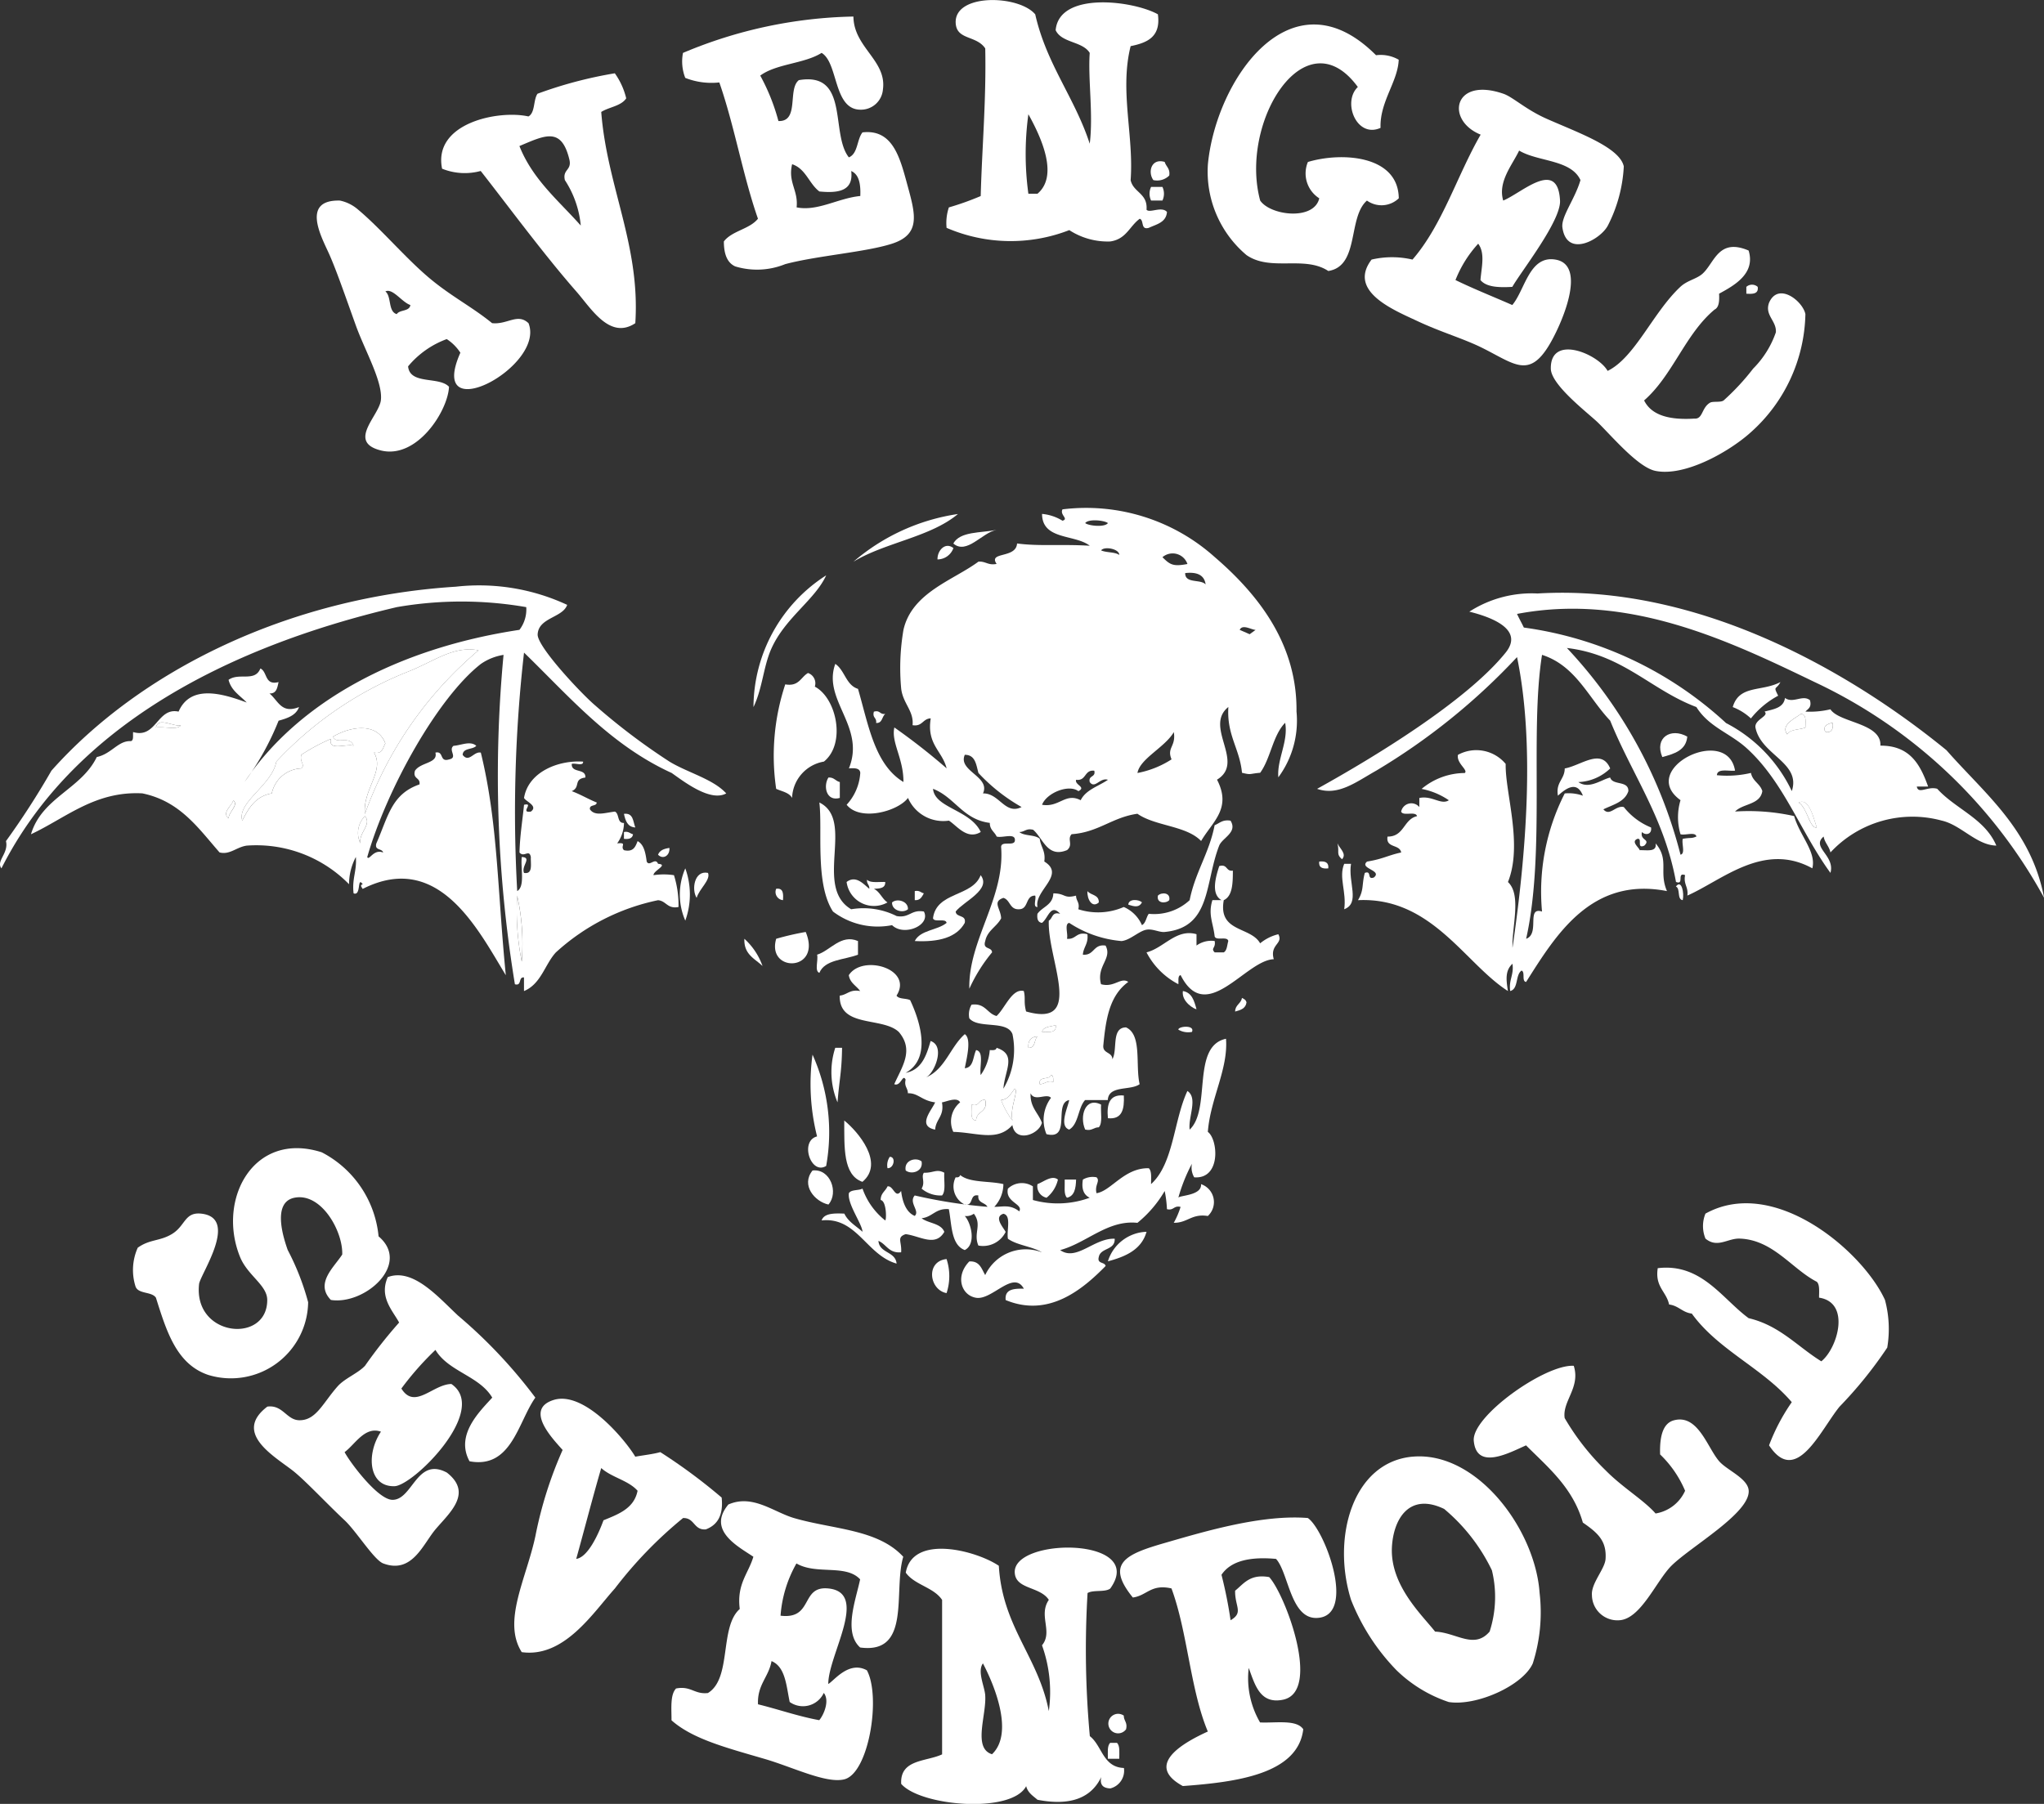 <?xml version="1.0" encoding="utf-8"?>
<svg xmlns="http://www.w3.org/2000/svg" height="85" viewBox="0 0 96.289 85" width="96.289">
  <rect x="0" y="0" width="96.289" height="85" fill="#333333" stroke="none"/>
  <defs>
    <style>.a{fill:#fff;fill-rule:evenodd;}</style>
  </defs>
  <g transform="translate(-123.807 -34.121)">
    <path class="a" d="M330.548,38.943c.015,1.457,1.572,2.067,1.391,3.425a1.037,1.037,0,0,1-1.07.963c-1.271-.015-1.028-2.206-1.82-2.676-.808.512-2.133.507-2.89,1.07a9.57,9.57,0,0,1,.856,2.141c1,.039.42-1.506.963-1.927,2.4-.407,1.471,2.525,2.355,3.639.432-.175.373-.84.642-1.177,1.46-.168,1.779,1.248,2.14,2.569s.594,2.242-.749,2.676c-1.238.4-3.523.562-5.031.963a3.532,3.532,0,0,1-2.355.107c-.393-.178-.535-.607-.535-1.177.386-.506,1.211-.573,1.606-1.07-.712-2.035-1.109-4.385-1.82-6.422a3.368,3.368,0,0,1-1.605-.214,2.123,2.123,0,0,1-.107-1.177,21.6,21.6,0,0,1,8.027-1.713Zm-2.676,8.991c.989.2,1.962-.437,3-.535.023-.558-.055-1.015-.428-1.177.114.934-.589,1.053-1.5.963-.489-.367-.638-1.074-1.284-1.284C327.455,46.765,327.959,47.127,327.872,47.933Z" transform="translate(-166.538 -4.042)"/>
    <path class="a" d="M484.476,42.906c-.038,1.035-.9,1.982-.856,3.211-1.123.509-1.817-1.214-1.07-1.926-2.47-3.378-5.6,1.661-4.6,5.352.491.714,2.541.951,2.783-.107a1.39,1.39,0,0,1-.535-1.712c1.6-.479,4.258-.316,4.281,1.712a1.175,1.175,0,0,1-1.5.107c-.915.8-.34,3.085-1.82,3.318-1.131-.745-2.709.04-3.853-.749a5.14,5.14,0,0,1-1.819-4.281c.378-3.975,3.926-9.146,7.92-5.137A1.715,1.715,0,0,1,484.476,42.906Z" transform="translate(-294.778 -5.971)"/>
    <path class="a" d="M260.506,55.488a3.412,3.412,0,0,1,.535,1.177c-.24.367-.806.407-1.177.642.272,3.513,1.846,6.284,1.605,9.954-1.2.794-2.071-.687-2.783-1.5-1.549-1.766-3.252-4.086-4.5-5.673a2.855,2.855,0,0,1-1.819-.107c-.44-2.16,2.673-2.778,4.067-2.462.325-.175.224-.775.428-1.07a20.042,20.042,0,0,1,3.639-.963Zm-2.355,5.031c-.119-.512.333-.452.214-.963-.373-1.553-1.136-1.158-2.355-.642.629,1.583,1.85,2.574,2.89,3.746A4.7,4.7,0,0,0,258.151,60.519Z" transform="translate(-107.734 -17.911)"/>
    <path class="a" d="M531.408,64.541c-.451-.976-2-.857-2.89-1.391-.311.665-1.015,1.465-.749,2.355.881-.36,2.57-2,2.676,0,.051.958-1.834,3.34-2.248,4.067-.644.038-1.226.013-1.5-.321.051-.619.227-1.266-.107-1.713a5.539,5.539,0,0,0-1.07,1.713c.864.421,1.784.785,2.676,1.177.6-.708.8-2.348,2.034-2.141,1.538.257.252,3.135-.321,4.067-.939,1.528-1.633.842-3.1.107-.918-.459-1.934-.737-3.1-1.285-1.118-.523-3.275-1.4-2.141-2.89a4.242,4.242,0,0,1,1.927,0c1.41-1.623,2.1-3.963,3.211-5.887-1.668-.673-1.29-2.741,1.07-1.927.453.156,1.044.737,2.034,1.177,1.452.646,3.446,1.34,3.639,2.248a6.865,6.865,0,0,1-.749,2.783c-.34.658-1.929,1.551-2.141.107C530.477,66.274,531.144,65.45,531.408,64.541Z" transform="translate(-333.148 -21.934)"/>
    <path class="a" d="M459.595,81.125c.062.224.265.305.214.642a.811.811,0,0,1-.749.214C458.787,81.6,458.964,80.937,459.595,81.125Z" transform="translate(-280.921 -39.374)"/>
    <path class="a" d="M458.664,88.572h.535a.751.751,0,0,1,0,.642h-.535A.752.752,0,0,1,458.664,88.572Z" transform="translate(-280.632 -45.644)"/>
    <path class="a" d="M226.035,98.317c.812,2.048-4.827,5.035-3.211,1.391a2.177,2.177,0,0,0-.642-.642,4.285,4.285,0,0,0-1.82,1.284c.081.883,1.466.46,1.927.963-.052,1.144-1.512,3.424-3.211,3-1.592-.4-.1-1.615,0-2.355.111-.862-.759-2.365-1.177-3.532-.5-1.39-.939-2.669-1.284-3.425-.361-.791-1.288-2.512.535-2.462a1.887,1.887,0,0,1,.856.428c1.029.861,2.119,2.15,3.211,3.1s2.107,1.438,3.1,2.248c.718.078,1.2-.487,1.713,0Zm-6.208-.428c.138-.219.6-.113.642-.428-.4-.133-.83-.807-1.177-.642C219.589,97.057,219.409,97.771,219.827,97.889Z" transform="translate(-77.33 -48.967)"/>
    <path class="a" d="M584.806,106.224c.335,1.089-.679,1.646-1.391,2.034.017.338,0,.646-.214.749-1.381,1.152-1.967,3.1-3.318,4.281.355.715,1.215.926,2.355.856.425.036.336-.5.749-.749.137-.082.494,0,.642-.107a11.124,11.124,0,0,0,1.391-1.5,4.5,4.5,0,0,0,1.07-1.712c.038-.543-.538-.8-.321-1.391.433-1,1.592-.076,1.712.535a7.663,7.663,0,0,1-2.569,5.566c-.994.9-3.1,2.109-4.5,1.82-.8-.167-1.982-1.559-2.676-2.248-.455-.451-2.236-1.781-2.248-2.569-.024-1.638,2.223-.7,2.676.107,1.285-.625,2.131-2.748,3.425-3.96.341-.319.788-.37,1.07-.642C583.207,106.772,583.4,105.624,584.806,106.224Z" transform="translate(-378.625 -60.298)"/>
    <path class="a" d="M632.936,117.153c.049.335-.229.342-.535.321v-.321A.4.4,0,0,1,632.936,117.153Z" transform="translate(-426.327 -69.515)"/>
    <path class="a" d="M377.279,183.856c-1.3,1.091-3.439,1.342-4.923,2.248A9.717,9.717,0,0,1,377.279,183.856Z" transform="translate(-208.345 -125.515)"/>
    <path class="a" d="M403.5,188.488c-.67.119-1.4,1.184-2.034.642C401.78,188.548,402.762,188.638,403.5,188.488Z" transform="translate(-232.75 -129.398)"/>
    <path class="a" d="M397.586,193.244a.8.8,0,0,1-.749.535C396.825,193.355,397.206,192.942,397.586,193.244Z" transform="translate(-228.866 -133.298)"/>
    <path class="a" d="M346.661,201.722c-.522,1.146-1.911,1.984-2.569,3.425-.393.861-.419,1.864-.856,2.783A7.4,7.4,0,0,1,346.661,201.722Z" transform="translate(-183.934 -140.491)"/>
    <path class="a" d="M205.353,223.344A18.047,18.047,0,0,0,200,231.05c-.108-1.149.944-2.016.428-2.89.408.087.414-.228.535-.428-.375-1-1.642-.809-2.462-.321.149.4.784-.081.963.428-.358-.106-1.2.272-1.07-.321a9.139,9.139,0,0,0-1.391.749c-.087.37.2.452,0,.642a1.478,1.478,0,0,0-1.391,1.177c-.762.13-1.092.692-1.391,1.284-.256-.872,1.4-1.661,1.606-2.783a17.1,17.1,0,0,1,6.315-4.281C203.339,223.807,204.211,223.127,205.353,223.344Z" transform="translate(-59.002 -158.581)"/>
    <path class="a" d="M350.7,230.174a.512.512,0,0,1,.321.642c1.031.544,1.476,2.689.428,3.532a1.8,1.8,0,0,0-1.5,1.712c-.138-.255-.48-.305-.749-.428a10.7,10.7,0,0,1,.428-4.923C350.277,230.823,350.357,230.368,350.7,230.174Z" transform="translate(-188.829 -164.341)"/>
    <path class="a" d="M630.678,232.821c-.21.392-.35.157-.107.642a4.142,4.142,0,0,0-1.284,1.07,2.656,2.656,0,0,0-.856-.535C628.74,232.941,629.79,233.285,630.678,232.821Z" transform="translate(-422.998 -166.56)"/>
    <path class="a" d="M378.208,241.321c.3-.088.277.151.535.107-.16.126-.126.445-.428.428C378.359,241.6,378.12,241.623,378.208,241.321Z" transform="translate(-213.235 -173.668)"/>
    <path class="a" d="M170.393,244.7c-.183.245-.817.039-1.177.107C169.323,244.285,170.034,244.783,170.393,244.7Z" transform="translate(-38.064 -176.404)"/>
    <path class="a" d="M655.508,244.732c.03.28-.039.46-.321.428C654.993,244.977,655.219,244.739,655.508,244.732Z" transform="translate(-445.366 -176.544)"/>
    <path class="a" d="M364.462,260.608c.266-.017.331.168.535.214v.749C364.342,261.753,364.211,260.991,364.462,260.608Z" transform="translate(-201.628 -189.851)"/>
    <path class="a" d="M189.988,267.229c.282.22-.22.558-.214.856C189.425,267.8,189.954,267.487,189.988,267.229Z" transform="translate(-55.198 -195.402)"/>
    <path class="a" d="M362.43,267.891c1.7.834-.287,3.974,1.5,5.031a3.482,3.482,0,0,1,2.141.321c.606.107.678-.321,1.284-.214.338.648-.94,1.19-1.5.642a3.483,3.483,0,0,1-2.783-.642C362.218,271.712,362.587,269.2,362.43,267.891Z" transform="translate(-200.025 -195.957)"/>
    <path class="a" d="M305.525,271.172c.449-.056.424.361.535.642C305.692,271.79,305.594,271.5,305.525,271.172Z" transform="translate(-152.325 -198.703)"/>
    <path class="a" d="M228.313,271.861c.334.411-.3.766-.214,1.284A1.122,1.122,0,0,1,228.313,271.861Z" transform="translate(-87.314 -199.285)"/>
    <path class="a" d="M305.525,276.44c.224-.045.283.073.428.107-.026.188-.184.244-.428.214Z" transform="translate(-152.325 -203.115)"/>
    <path class="a" d="M315.985,281.125c.034.348-.288.57-.535.321C315.524,281.235,315.736,281.161,315.985,281.125Z" transform="translate(-160.644 -207.05)"/>
    <path class="a" d="M507.984,285.061c.28-.03.46.039.428.321C508.132,285.412,507.951,285.343,507.984,285.061Z" transform="translate(-322.032 -210.344)"/>
    <path class="a" d="M514.77,285.757h.321c-.149.863.445,1.851-.321,2.141C514.889,287.074,514.5,286.4,514.77,285.757Z" transform="translate(-327.64 -210.933)"/>
    <path class="a" d="M461.139,286.306c.4-.114.305.266.642.214,0,.6-.016,1.2-.428,1.391-.277,1.526,1.265,1.232,1.713,2.034a2.135,2.135,0,0,1,.856-.428c.251.457-.414.467-.214,1.177-1.33.043-3.182,3.15-4.388.749-.145.033-.089.268-.107.428a3.505,3.505,0,0,1-1.5-1.5c.824-.208,1.4-1.129,2.355-.856v.535a1.19,1.19,0,0,1,.856-.214c.064.341-.2.331,0,.535h.428c.159-.091.155-.345.214-.535-.045-.24-.568,0-.642-.214-.073-.657-.318-1.028-.107-1.712h.428C460.734,287.622,460.977,286.812,461.139,286.306Z" transform="translate(-279.896 -211.375)"/>
    <path class="a" d="M322.056,287.08a3.622,3.622,0,0,1,0,2.462A3.076,3.076,0,0,1,322.056,287.08Z" transform="translate(-165.966 -212.042)"/>
    <path class="a" d="M326.627,288.33c.137.33-.42.757-.535,1.177C325.839,289.108,325.986,288.192,326.627,288.33Z" transform="translate(-169.467 -213.078)"/>
    <path class="a" d="M393.325,289.065c.522.678-.8,1.232-1.177,1.712.019.3.509.133.428.535-.381.69-1.225.916-2.355.856.259-.526,1.074-.5,1.5-.856-.045-.24-.568,0-.642-.214C391.238,289.832,392.934,290.1,393.325,289.065Z" transform="translate(-223.321 -213.706)"/>
    <path class="a" d="M371.441,290.738c.014-.192-.131-.226-.107-.428.156.165.548.094.856.107.016.3-.262.309-.535.321.288.141.384.472.642.642a1.3,1.3,0,0,1-1.926-.963C370.82,290.073,371.192,290.546,371.441,290.738Z" transform="translate(-206.682 -214.737)"/>
    <path class="a" d="M611.888,291.835c.265-.361.4.308.321.642C611.926,292.44,612.112,291.932,611.888,291.835Z" transform="translate(-409.132 -215.941)"/>
    <path class="a" d="M349.75,293.006c.335-.049.342.229.321.535A.386.386,0,0,1,349.75,293.006Z" transform="translate(-189.379 -217.005)"/>
    <path class="a" d="M390.221,293.644c.224-.045.283.073.428.107-.093.157-.16.339-.428.321Z" transform="translate(-223.321 -217.536)"/>
    <path class="a" d="M440.5,293.7c.159.2.553.16.535.535C440.723,294.514,440.476,294.081,440.5,293.7Z" transform="translate(-265.466 -217.589)"/>
    <path class="a" d="M461.514,294.692c-.16.17-.61.156-.535-.214C461.139,294.308,461.589,294.321,461.514,294.692Z" transform="translate(-282.626 -218.155)"/>
    <path class="a" d="M274.425,295.02a10.408,10.408,0,0,1,.214,3.1A12.159,12.159,0,0,1,274.425,295.02Z" transform="translate(-126.255 -218.698)"/>
    <path class="a" d="M384.351,296.838c-.24.208-.769.057-.749-.321C383.842,296.308,384.371,296.46,384.351,296.838Z" transform="translate(-217.772 -219.874)"/>
    <path class="a" d="M453.062,296.421c-.15.265-.369.189-.642.107C452.422,296.235,452.925,296.274,453.062,296.421Z" transform="translate(-275.459 -219.778)"/>
    <path class="a" d="M350.962,305.607c.783,1.887-1.857,1.933-1.391.321A13.04,13.04,0,0,1,350.962,305.607Z" transform="translate(-189.199 -227.572)"/>
    <path class="a" d="M340.589,307.593a3.148,3.148,0,0,1,.856,1.284C341.083,308.526,340.559,308.336,340.589,307.593Z" transform="translate(-181.716 -229.237)"/>
    <path class="a" d="M363.612,307.81v.642c-.643.249-1.559.225-1.819.856-.242-.08-.042-.6-.107-.856C362.3,308.269,362.812,307.463,363.612,307.81Z" transform="translate(-199.387 -229.347)"/>
    <path class="a" d="M483.841,324.8c.1.047.191.094.214.214-.037.284-.281.361-.535.428C483.522,325.119,483.8,325.074,483.841,324.8Z" transform="translate(-301.528 -243.657)"/>
    <path class="a" d="M427.918,332.737c.062.383-.317.325-.642.321C427.338,332.8,427.68,332.82,427.918,332.737Z" transform="translate(-254.382 -250.314)"/>
    <path class="a" d="M466.978,333.355c0-.163.793-.234.642.107A.909.909,0,0,1,466.978,333.355Z" transform="translate(-287.662 -250.718)"/>
    <path class="a" d="M423.718,336.045c-.168.154-.084.558-.428.535C423.262,336.231,423.417,336.065,423.718,336.045Z" transform="translate(-251.038 -253.087)"/>
    <path class="a" d="M366.134,339.354h.321c-.015,1.14-.132,1.515-.214,2.569A3.687,3.687,0,0,1,366.134,339.354Z" transform="translate(-202.98 -255.86)"/>
    <path class="a" d="M359.371,341.339a8.913,8.913,0,0,1,.642,5.245c-.726.448-1.258-1.185-.428-1.391A10.124,10.124,0,0,1,359.371,341.339Z" transform="translate(-197.287 -257.524)"/>
    <path class="a" d="M427.112,347.294c.125.017.09.2.107.321-.327-.077-.39.109-.642.107C426.5,347.326,427.034,347.537,427.112,347.294Z" transform="translate(-253.79 -262.516)"/>
    <path class="a" d="M416.008,351.264c.19.1-.251.937-.107,1.5a3.778,3.778,0,0,1-.535-.963C415.721,351.762,415.83,351.479,416.008,351.264Z" transform="translate(-244.398 -265.844)"/>
    <path class="a" d="M447.141,353.218c.031.638-.074,1.139-.749,1.07C446.326,353.617,446.47,353.153,447.141,353.218Z" transform="translate(-270.393 -267.477)"/>
    <path class="a" d="M407.38,354.548c.141.6-.424.5-.428.963-.306-.015-.2-.446-.214-.749C407.138,354.876,407.043,354.5,407.38,354.548Z" transform="translate(-237.162 -268.592)"/>
    <path class="a" d="M440.049,355.429c-.029.363.083.868-.107,1.07-.252,0-.315.184-.642.107C439.021,355.988,439.3,355.043,440.049,355.429Z" transform="translate(-264.372 -269.26)"/>
    <path class="a" d="M369.7,360.528c.644.52,1.916,2.006.856,2.89C369.632,363.1,369.706,361.775,369.7,360.528Z" transform="translate(-206.122 -273.609)"/>
    <path class="a" d="M171.851,375.734c-.767-.784.166-1.557.535-2.141.038-1.092-.982-2.925-2.248-2.676-1.108.218-.473,2.023-.321,2.462a11.94,11.94,0,0,1,.963,2.462,3.638,3.638,0,0,1-4.709,3.425c-1.491-.505-1.96-2.047-2.462-3.639-.2-.3-.84-.159-.963-.535a2.569,2.569,0,0,1,.107-1.819c.566-.406,1.036-.3,1.605-.642.645-.384.593-1.051,1.391-.963,1.8.2-.057,2.87-.107,3.318-.277,2.495,3.217,2.829,3.211.749,0-.7-.929-1.152-1.284-2.034-1.093-2.709.641-5.954,3.853-4.923a4.993,4.993,0,0,1,2.676,3.96C175.644,374.042,173.45,375.983,171.851,375.734Z" transform="translate(-32.457 -280.36)"/>
    <path class="a" d="M382.333,371.115c.3-.007.2.55-.107.535A.7.7,0,0,1,382.333,371.115Z" transform="translate(-216.61 -282.484)"/>
    <path class="a" d="M388.272,371.96c.093.478-.482.642-.749.428C387.43,371.91,388,371.745,388.272,371.96Z" transform="translate(-221.051 -283.115)"/>
    <path class="a" d="M360.107,376.66c-.644-.142-1.308-.911-.749-1.605C360.2,374.957,360.6,376.1,360.107,376.66Z" transform="translate(-197.274 -285.781)"/>
    <path class="a" d="M393.277,375.315c-.029.363.083.868-.107,1.07a1.374,1.374,0,0,1-.963-.321c.185-.319-.035-.543.107-.749C392.763,375.329,392.912,375.12,393.277,375.315Z" transform="translate(-224.985 -285.935)"/>
    <path class="a" d="M426.895,377.329a1.529,1.529,0,0,1-.535.856.553.553,0,0,1-.428-.642C426.215,377.441,426.611,377.1,426.895,377.329Z" transform="translate(-253.251 -287.627)"/>
    <path class="a" d="M433.869,377.732h.535c-.01.418-.077.779-.428.856C433.811,378.433,433.882,378.04,433.869,377.732Z" transform="translate(-259.905 -288.031)"/>
    <path class="a" d="M611.725,396.051a9.307,9.307,0,0,1,1.07-2.034c-1.36-1.6-3.468-2.454-4.709-4.174-.446-.054-.624-.374-1.07-.428-.13-.619-.672-.826-.535-1.712,2.054-.248,3.036,1.443,4.281,2.355,1.472.348,2.3,1.34,3.425,2.034.767-.612,1.4-2.774-.107-3,0-.284.04-.611-.107-.749-1.171-.6-2.059-1.984-3.639-2.034-.557-.017-1.043.467-1.605,0a1.549,1.549,0,0,1,0-1.177c3.241-1.794,7.413,1.78,8.456,4.067a5.277,5.277,0,0,1,.107,2.248,19.757,19.757,0,0,1-2.248,2.783C614.141,395.34,613,397.994,611.725,396.051Z" transform="translate(-404.581 -293.826)"/>
    <path class="a" d="M448.285,392.951c-.235.836-.974,1.166-1.82,1.391A1.969,1.969,0,0,1,448.285,392.951Z" transform="translate(-270.467 -300.788)"/>
    <path class="a" d="M395.948,400.891a2.578,2.578,0,0,1,0,1.605C395.136,402.348,394.945,401,395.948,400.891Z" transform="translate(-227.55 -307.444)"/>
    <path class="a" d="M211.008,411.41c-.816,1.151-1.121,3.369-3.1,3-.68-1.24.471-2.34,1.07-3-.613-1.029-2.061-1.221-2.676-2.248a14.136,14.136,0,0,0-1.605,1.82c.626,1.017,1.482-.2,2.355-.214,1.8,1.224-1.791,4.788-2.676,4.816-1.222.038-1.352-1.505-.642-2.569-.759-.272-1.226.612-1.712.963.246.474,1.559,2.235,2.248,2.248.96.017,1.144-2.044,2.569-1.284,1.246.971.11,1.909-.535,2.676-.591.7-1.1,2.116-2.462,1.605-.432-.162-1.268-1.518-1.82-2.034-.843-.788-1.889-1.913-2.462-2.355-.9-.692-2.791-1.773-1.177-3,.725-.1.905.631,1.5.642.8.015,1.117-.819,1.819-1.606.331-.37.961-.611,1.284-.963a22.578,22.578,0,0,1,1.605-2.034c-.3-.56-.955-1.2-.535-2.141,1.2-.45,2.4.968,3.318,1.82A23.479,23.479,0,0,1,211.008,411.41Z" transform="translate(-61.982 -311.434)"/>
    <path class="a" d="M557.7,431.979c.326,1.026-.549,1.666-.428,2.462a11.45,11.45,0,0,0,1.927,2.462c.792.808,1.8,1.4,2.355,2.034a1.852,1.852,0,0,0,1.391-1.07,5.138,5.138,0,0,0-1.177-1.712c-.029-.88.145-1.469.642-1.606,1.142-.314,1.582,1.285,2.14,1.927.373.428,1.364.81,1.391,1.391.051,1.059-2.729,2.629-3.639,3.532-.714.709-1.446,2.518-2.462,2.569a1.2,1.2,0,0,1-1.284-1.177c-.049-.561.611-1.235.642-1.712.054-.837-.343-1.215-1.07-1.713-.466-1.639-1.623-2.587-2.676-3.639-.777.342-2.334,1.2-2.462-.214C552.882,434.357,556.365,431.891,557.7,431.979Z" transform="translate(-359.756 -333.501)"/>
    <path class="a" d="M279.276,444.287c.393-.071.814-.114,1.177-.214a26.2,26.2,0,0,1,2.89,2.141c.088.837-.2,1.295-.749,1.5-.576.041-.517-.553-1.07-.535a19.842,19.842,0,0,0-3.211,3.318c-1.046,1.168-2.394,3.278-4.388,3-.922-1.45.21-3.443.642-5.459a18.913,18.913,0,0,1,1.284-4.067c-.467-.529-1.816-1.914-.428-2.355,1.449-.46,3.4,1.906,3.853,2.676Zm-2.783,4.816c.536-.072,1.026-1.114,1.284-1.819.709-.29,1.441-.557,1.605-1.391-.434-.493-1.228-.627-1.712-1.07C277.259,446.23,276.888,447.679,276.493,449.1Z" transform="translate(-125.54 -341.528)"/>
    <path class="a" d="M518.439,458.381c3.019-.279,5.784,3.4,5.994,6.422a7.915,7.915,0,0,1-.321,3.318c-.467,1.046-2.656,2.025-3.96,1.82a6.442,6.442,0,0,1-2.462-1.5,10.035,10.035,0,0,1-2.141-3.318c-.922-2.953.092-6.485,2.89-6.743Zm3.746,5.352a8.663,8.663,0,0,0-2.248-2.89c-1.662-.8-2.4.5-2.462,1.82-.082,1.8,1.449,3.205,2.034,3.96,1.007.044,1.838.851,2.569,0A5.288,5.288,0,0,0,522.185,463.732Z" transform="translate(-328.098 -355.621)"/>
    <path class="a" d="M330.3,474.018c-.487,1.618.4,4.612-2.034,4.281-.8-.723-.2-2.247,0-3.211-.674-.727-2.061-.2-3-.749a5.833,5.833,0,0,0-.749,2.462c1.562.187.926-1.414,2.248-1.284,1.945.191,0,3.119,0,4.5.248-.118.96-1.118,1.82-.642.674,1.257.087,4.859-1.07,5.138-.857.206-2.419-.576-3.746-.963-1.861-.543-3.4-.945-4.388-1.819,0-.569-.067-1.209.214-1.5.706-.135.857.285,1.5.214,1.135-.685.533-3.106,1.5-3.96-.148-1.183.406-1.663.642-2.462-.709-.478-2.2-1.24-1.177-2.462,1.147-.5,2.127.359,3.1.642,1.852.537,3.938.517,5.137,1.82Zm-6.85,6.957c.975.238,1.865.56,2.89.749.2-.228.509-.913.214-1.285a1.08,1.08,0,0,1-1.606.428c-.161-.767-.2-1.657-.856-1.927C323.961,479.7,323.415,480.044,323.455,480.975Z" transform="translate(-163.94 -366.549)"/>
    <path class="a" d="M457.372,478.126c-1.217-.111-2.126.086-2.569.749a20.614,20.614,0,0,1,.428,2.141c.623-.362.2-.638.214-1.391.414-.336.7-.8,1.605-.642.749.806,2.488,5.415.642,5.78-1.075.213-1.31-.7-1.606-1.5a4.133,4.133,0,0,0,.535,2.569c.752.033,1.718-.148,2.034.321-.249,2.113-3.142,2.49-5.673,2.676-1.868-1.016.111-2.083,1.177-2.569-.831-1.987-.951-4.686-1.712-6.743-.971-.221-1.157.342-1.82.428-1.32-1.619-.307-2.047,1.5-2.569,1.906-.551,4.579-1.35,6.743-1.177.8.54,2.328,4.638.428,4.709C458.05,480.956,457.965,478.767,457.372,478.126Z" transform="translate(-273.454 -370.55)"/>
    <path class="a" d="M390.841,485.773c.169,2.9,1.858,4.278,2.355,6.85a6.532,6.532,0,0,0-.321-3.1c.529-.64-.184-1.4.321-2.141-.417-.643-1.563-.484-1.605-1.284-.088-1.669,6.246-1.692,4.5.749-.241.188-.805.051-1.07.214a44.635,44.635,0,0,0,.107,6.743c.583.452.609,1.461,1.606,1.5a.861.861,0,0,1-.642.963c-.307-.014-.508-.134-.428-.535-.476,1-1.477,1.366-3,1.07-.211-.182-.457-.328-.535-.642-.68,1.308-4.97.95-5.887-.107-.063-1.169,1.173-1.039,1.927-1.391v-7.278c-.4-.6-1.294-.7-1.712-1.284.324-1.841,3.346-1.033,4.388-.321Zm-.642,6.1c.071.928-.6,2.5.321,2.783,1.045-.993.113-3.255-.428-4.281C389.817,490.753,390.167,491.452,390.2,491.874Z" transform="translate(-219.981 -377.876)"/>
    <path class="a" d="M447.735,533.857c0,.252.184.315.107.642a.46.46,0,1,1-.107-.642Z" transform="translate(-270.988 -418.896)"/>
    <path class="a" d="M446.548,541.831h.321c.148.138.106.465.107.749h-.535C446.442,542.3,446.4,541.969,446.548,541.831Z" transform="translate(-270.443 -425.586)"/>
    <path class="a" d="M140.892,218.892c-.272-.4-.058.574-.428.428-.083-.69.159-1.054.107-1.713a2.741,2.741,0,0,0-.321,1.284,6.115,6.115,0,0,0-4.816-1.82c-.486.066-.8.447-1.284.321-1-1.139-1.862-2.419-3.639-2.783-2.226-.117-3.595,1.155-5.245,1.927.515-1.733,2.37-2.126,3.1-3.639.7-.15,1.01-.781,1.605-.749.145-.033.089-.268.107-.428,1.1.326,1.133-1.179,2.141-.963.561-1.283,2.035-.866,3.211-.428-.313-.329-.728-.556-.856-1.07.506-.357,1.238.119,1.5-.535.342.158.187.812.856.642-.06.261-.092.55-.428.535.422.355.561.969,1.392.642-.143.392-.544.527-.963.642a13.018,13.018,0,0,1-1.605,2.89c2.514-3.765,7.185-6.3,12.951-7.171a1.583,1.583,0,0,0,.321-1.07,17.772,17.772,0,0,0-6.1,0c-8.2,1.925-15.307,5.735-18.624,12.309-.266-.343.352-.714.214-1.284a37.386,37.386,0,0,0,2.141-3.318c4.167-4.691,11.134-8.169,19.052-8.67a9.816,9.816,0,0,1,5.245.856c-.212.61-1.353.595-1.391,1.391-.028.569,2.02,2.752,2.676,3.318a30.053,30.053,0,0,0,3.532,2.676c.847.518,2.062.821,2.676,1.5-.741.406-1.958-.53-2.569-.963-2.891-1.319-4.822-3.6-6.957-5.673a66.514,66.514,0,0,0-.321,11.238c.378-.229.154-1.059.214-1.605.506.019-.038.423.107.749.427.07.307-.407.321-.749-.078-.395-.322.045-.535-.214.021-.8.14-1.5.214-2.248.5-.114-.216.4.321.321.359-.264-.233-.472-.321-.642.2-1.23,1.623-1.793,2.783-1.712.018.232-.38.049-.535.107-.025.454.668.189.642.642-.585.077-.209.451-.642.642.417.154.77.372,1.177.535-.012.2-.354.074-.321.321.234.34.713.16,1.177.107.22.1.091.551.428.535a1.691,1.691,0,0,1-.321.963c.508-.051.118.133.321.321.454.1.539-.175.642-.428.3.161.373.555.428.963.127.264.4-.219.535.107.513.038-.229.321-.214.535a3.227,3.227,0,0,1,.963,0,4.69,4.69,0,0,1,.214,1.5c-.531.1-.571-.285-.963-.321a10.192,10.192,0,0,0-4.816,2.462c-.522.57-.693,1.484-1.5,1.82v-.642c-.281-.032-.084.415-.428.321a60.574,60.574,0,0,1-.535-15.52,2.566,2.566,0,0,0-1.07.428c-2.017,1.575-4.423,5.862-5.351,9.1.091.187.3-.4.749-.214-.044-.206-.415-.084-.321-.428.563-1.28.715-2.327,2.034-2.783.052-.337-.329-.242-.214-.642.263-.41,1.1-.345.963-.856.415-.093.175.467.642.321.439-.086-.056-.441.214-.642.341-.018.788-.251,1.07,0-.165.192-.627.086-.642.428.3.391.525-.18.856-.107.807,3.3.778,6.462,1.177,10.489-1.31-2.149-3.167-5.881-6.743-4.067-.066-.1-.129-.192,0-.214Zm-9.74-7.385c.36-.068.994.138,1.177-.107-.36.084-1.071-.414-1.177.107Zm11.988-2.676a17.1,17.1,0,0,0-6.315,4.281c-.205,1.122-1.861,1.911-1.605,2.783.3-.593.629-1.155,1.391-1.285A1.478,1.478,0,0,1,138,213.434c.2-.19-.087-.272,0-.642a9.114,9.114,0,0,1,1.391-.749c-.129.593.712.215,1.07.321-.18-.509-.814-.028-.963-.428.82-.488,2.086-.684,2.462.321-.121.2-.127.516-.535.428.516.874-.536,1.741-.428,2.89a18.047,18.047,0,0,1,5.352-7.706c-1.142-.217-2.013.463-3.211.963Zm-8.562,6.957c-.006-.3.5-.636.214-.856-.035.258-.564.569-.214.856Zm6.208,1.177c-.086-.518.548-.873.214-1.284a1.122,1.122,0,0,0-.214,1.284Zm7.6,5.566a10.414,10.414,0,0,0-.214-3.1A12.159,12.159,0,0,0,148.384,222.531Z" transform="translate(0 -143.105)"/>
    <path class="a" d="M647.62,267.692c.5-.243.7.728.856,1.177C648.147,268.946,648.014,267.907,647.62,267.692Z" transform="translate(-439.084 -195.758)"/>
    <path class="a" d="M513.3,279.8c.1.239.456.495.214.749C513.224,280.294,513.405,280.234,513.3,279.8Z" transform="translate(-326.488 -205.94)"/>
    <path class="a" d="M468.268,322.811c.428.072.534.465.642.856C468.825,323.675,468.191,323.32,468.268,322.811Z" transform="translate(-288.738 -241.993)"/>
    <path class="a" d="M365.768,346.233c.049.593.8.486.856,1.07-1.418-.4-1.877-2.211-3.532-2.034.119-.345.589-.339,1.07-.321.184.387.557.584.856.856-.021-.381-.72-1.307-.642-1.82.108-.177.454-.116.642-.214a3.3,3.3,0,0,0,1.07,1.5c.066-.038.064-.913-.214-.963,0-.326.226-.416.321-.642.28-.056.364.621.642.214.04.339.165.982.642,1.177.255-.231-.3-.625,0-.963a23.794,23.794,0,0,0,3.425.535c-.108-.214-.473-.169-.428-.535-.441-.084-.2.512-.642.428a.954.954,0,0,1-.428-1.284c.125.017.19-.024.214-.107.445.375,1.372.269,2.034.428a1.567,1.567,0,0,1-.428,1.07c.372.01.739-.132,1.177.214.2-.358-.678-.424-.535-1.07a.952.952,0,0,1,1.177-.107v.642a4.366,4.366,0,0,0,2.676-.107c-.265-.127-.4-.388-.321-.856a.909.909,0,0,1,.642-.107c.189.179-.1.359,0,.749.685-.1,1.3-1.2,2.462-1.177.148.138.106.465.107.749,1.067-.966,1.063-3,1.712-4.388.511.333.028,1.235.107,1.82,1.031-.967.066-3.93,1.712-4.281.109,1.436-.737,2.825-.856,4.388.483.348.634,2.235-.642,2.141a.909.909,0,0,1-.107-.642,7.963,7.963,0,0,0-.642,1.606c.028-.119,1.118-.092,1.07-.642a.891.891,0,0,1,.321,1.5c-.764-.122-.955.329-1.605.321a3.866,3.866,0,0,0,.321-.749c-.328-.078-.315.185-.642.107a5.384,5.384,0,0,0-.107-.856,5.5,5.5,0,0,1-1.284,1.5c-1.4-.148-2.382.943-3.639,1.284.768.546,1.6-.577,2.569-.535.02.555-.659.412-.749.856-.094.344.278.222.321.428-1.066,1.085-2.67,2.452-4.709,1.605-.053-.517.383-.544.856-.535-.488-.9-1.492.551-2.248.428-.7-.114-1-1.014-.321-1.712.494-.03.577.351.749.642a2.111,2.111,0,0,1,2.676-1.07c-.466-.283-1.169-.329-1.606-.642-.067-.4.174-1.1-.214-1.177-.466.154-.005.638.107.856a1.187,1.187,0,0,1-1.284.642c-.249-.581.188-.97-.214-1.5a.6.6,0,0,1-.428.107c.306.33.548,1.333,0,1.605-.647-.244-.607-1.177-.749-1.927-.626-.055-.768.373-1.284.428.323.248.911.23,1.07.642-.419.723-1.129.2-1.82.107-.442.151-.176.346-.214.856C366.248,346.823,366.148,346.388,365.768,346.233Z" transform="translate(-200.58 -253.642)"/>
    <path class="a" d="M406.175,40.895c.175-1.387-.089-3.065,0-4.281-.338-.554-1.322-.461-1.605-1.07.163-1.844,3.662-1.394,4.816-.749.148,1.075-.513,1.343-1.284,1.5-.526,2.1.156,4.207,0,6.315.128.586.811.616.749,1.391.142.18.716-.179.963.107-.04.5-.493.578-.856.749-.4.113-.21-.361-.428-.428-.488.358-.629.962-1.391,1.07a3.32,3.32,0,0,1-1.927-.535,7.622,7.622,0,0,1-5.78-.107,2.312,2.312,0,0,1,.107-.963,13.212,13.212,0,0,0,1.5-.535c.064-2.326.264-4.517.214-6.957-.417-.623-1.334-.385-1.391-1.177-.1-1.428,2.969-1.353,3.746-.428.532,2.358,1.86,3.92,2.569,6.1Zm-2.89,2.355h.428c.988-.832.221-2.581-.428-3.746A13.8,13.8,0,0,0,403.285,43.25Z" transform="translate(-231.033)"/>
    <path class="a" d="M375.763,197.117c-.327-.077-.39.109-.642.107.231.2.741.115.963.321.045.383.285.571.214,1.07,1.027.629-.482,1.367-.321,2.141-.232.018-.049-.38-.107-.535-.473-.009-.3.63-.749.642-.461.033-.418-.438-.749-.535-.543.186-.124.5-.107.963-.207.4-.647.567-.749,1.07-.137.423.312.259.321.535a7.534,7.534,0,0,0-1.07,1.712c-.056-2.269,1.669-4.253,1.5-6.636-.05-.371.581-.061.642-.321.065-.422-.588-.126-.856-.214-.1-.226-.326-.316-.321-.642-1.27-.157-1.645-1.21-2.676-1.606.081.91,1.755.983,2.248,2.034-.646.393-1.123-.3-1.5-.535a1.809,1.809,0,0,1-1.927-1.07c-.476.636-2.258,1.12-2.89.321a2.433,2.433,0,0,0,.642-1.5c-.016-.234-.27-.23-.535-.214.8-1.977-1.262-3.212-.642-4.923.45.3.5,1,1.07,1.177.491,1.685.782,3.571,2.141,4.388.007-1.115-.587-1.863-.428-2.569a30.339,30.339,0,0,1,2.462,1.926c-.207-.827-.946-1.124-.749-2.355-.38.012-.389.4-.856.321.068-.667-.446-1.011-.535-1.712a10.639,10.639,0,0,1,.107-2.783c.4-1.758,2.349-2.334,3.532-3.211.345-.024.453.189.856.107-.411-.592.918-.24.963-.963,1.044.14,2.013.025,3.425.107-.7-.548-2.24-.257-2.248-1.5a2.218,2.218,0,0,1,.963.321c.314-.091-.139-.269,0-.535a9.072,9.072,0,0,1,7.171,2.248c2.237,1.922,3.886,4.253,3.853,7.278a4.491,4.491,0,0,1-.856,3.1c-.072-.844.482-1.692.321-2.569-.585.593-.68,1.675-1.177,2.355-.525.045-.408.111-.856,0-.107-1.141-.726-1.772-.642-3.1-1.17.936.818,2.6-.535,3.425.707,1.362-.216,1.977-.749,2.89-.7-.729-2.159-.695-3-1.284-1.189.166-1.836.876-3.1.963-.225.239.091.494-.214.749-.935.388-1.133-.567-1.605-.963Zm3.532-14.449c-.162-.131-.922-.21-1.07,0,.162.131.922.21,1.07,0Zm.535,1.5c0-.293-.715-.417-.856-.214.245.112.646.068.856.214Zm2.034.107c.358.355.5.45,1.177.321a.736.736,0,0,0-1.177-.321Zm2.034,1.284c-.059-.44-.4-.6-.963-.535-.009.509.729.27.963.535Zm2.355,2.141c-.191,0-.623-.288-.749,0l.469.205.28-.205Zm-5.566,6.743a4.518,4.518,0,0,0,1.606-.642c-.237-.562.215-.593.107-1.284-.421.721-1.6,1.251-1.713,1.926Zm-7.278.963c.771-.02,1.039,1.029,1.82.642a8.492,8.492,0,0,1-2.034-1.606c-.107-.392-.143-.856-.642-.856-.338.766,1.224,1.024.856,1.82Zm5.03-.535c-.08-.33.294-.206.214-.535-.482-.054-.364.492-.856.428-.082.24.494.341.107.535-.454-.341-1.5.083-1.712.642.814.139,1.1-.59,1.82-.214.245-.5.843-.656,1.284-.963C378.915,194.642,378.685,195.213,378.438,194.87Z" transform="translate(-203.296 -123.899)"/>
    <path class="a" d="M644.5,242.085c.274.012.212.358.214.642-.278.115-.717.068-.856.321C643.52,242.6,644.237,242.291,644.5,242.085Z" transform="translate(-435.855 -174.325)"/>
    <path class="a" d="M608.575,247.851c-.061.653-.616.811-1.177.963C607.014,247.9,607.8,247.412,608.575,247.851Z" transform="translate(-405.283 -179.021)"/>
    <path class="a" d="M529.711,216.147c.449-1.352-1.458-1.695-1.712-3-.054-.381.669-.536.428-.749.424-.112.9-.171.963-.642.383.279.832-.172,1.177.107.091.341-.093.406-.214.535a4.079,4.079,0,0,0,1.177-.107c.422.644,2.414.639,2.355,1.713,1.4-.01,1.88.9,2.248,1.926H535.6c.069.386.513-.029.963.107.865.955,2.244,1.4,2.783,2.676-.932-.016-1.662-.972-2.569-1.177a5.27,5.27,0,0,0-5.245,1.5c-.062-.295-.266-.447-.321-.749-.6.507.551.888.321,1.712-1.42-1.945-2.2-4.3-3.96-5.887-.778-.7-1.773-.991-2.355-1.927-2.15-.811-3.451-2.471-6.1-2.783a22.263,22.263,0,0,1,5.352,9.74c.239-.046.043-.527.107-.749.414-.071.381,0,.642-.107-.046-.239-.528-.043-.749-.107a2.783,2.783,0,0,1,0-1.606c-2.044-1.476,2.205-3.578,2.569-1.391-.323.033-.832-.119-.856.214a4.9,4.9,0,0,0,1.606-.107c.072.392.43.5.535.856-.1.653-.918.58-1.284.963a9.87,9.87,0,0,1,2.783.214c.259.915,1.055,1.693.856,2.462-2.293-1.265-4.255.566-5.887,1.284.057-.414-.191-.522-.107-.963-.407-.157-.021.478-.428.321-.548-3.019-2.074-5.062-3.1-7.6-1.027-1.078-1.619-2.591-3.211-3.1-.586,3.669.166,9.306-.749,13.379.666-.234-.011-1.525.749-1.284a10.2,10.2,0,0,1,1.07-5.566,2,2,0,0,1,.856.107c-.281-.73-.811-.335-1.177,0-.11-.645.314-.756.321-1.284.764-.134,1.725-.982,2.141,0a2.283,2.283,0,0,1-1.5.642c.505.358,1.089-.121,1.5-.214.114.386.872.127.856.642-.169.509-.721.634-1.177.856.3.358.573-.2.963-.107a3.137,3.137,0,0,0,1.284.963c.05.333-.269.383-.428.214-.112.408.431.329.107.642-.381.166-.065-.363-.321-.321-.324.131.076.408.107.535.342-.014.819.106.749-.321.661.783.139,1.333.535,2.248-3.582-.7-5.249,2.1-6.636,4.281-.222-.027-.029-.47-.214-.535-.3.2-.136.863-.535.963-.075-.538.182-.746.107-1.284-.349.317-.3.748-.214,1.284-2.014-1.279-3.6-4.446-7.064-4.281.29-.483.172-.723.321-1.284.346-.132.082.346.428.214.42-.341-.712-.417-.321-.749.75-.121,1-.3,1.606-.428-.063-.4-.734-.194-.642-.749.792.007.75-.819,1.391-.963-.067-.254-.659.017-.749-.214a.489.489,0,0,1,.856-.214v-.428c.6-.13,1.019.347,1.391.107a3.4,3.4,0,0,0-1.284-.535,3.19,3.19,0,0,1,2.034-.749c.172-.144-.4-.455-.321-.856a1.8,1.8,0,0,1,2.248.428c-.03,1.367.819,3.788.107,5.566.653.6.176,2.131.214,3.1.653-4.488,1.057-9.623.214-13.7a30.3,30.3,0,0,1-6.636,5.352c-.965.544-1.792,1.2-2.783.856,2.654-1.471,7.039-4.13,8.884-6.422.935-1.162-.9-1.724-1.712-1.927a5.435,5.435,0,0,1,3.211-.856c7.739-.466,14.951,3.856,19.266,7.385,1.8,2.055,3.984,3.722,4.6,6.957a23.875,23.875,0,0,0-10.81-10.168c-3.99-1.923-8.742-4.216-14.021-3.211.1.219.219.423.321.642a17.53,17.53,0,0,1,9.526,4.5,6.966,6.966,0,0,1,3.1,3.211Zm-.214-2.676c.139-.253.578-.206.856-.321,0-.284.059-.63-.214-.642-.261.206-.978.516-.642.963Zm1.82-.107c.282.032.351-.148.321-.428-.288.007-.514.245-.321.428Zm-.428,4.5c-.16-.449-.361-1.42-.856-1.177C530.426,216.9,530.559,217.935,530.888,217.859Z" transform="translate(-321.496 -144.748)"/>
    <path class="a" d="M372.45,285.214c.9-.388,1.136-1.433,1.82-2.034.331.214.084,1.157,0,1.605.426-.038.38-.547.535-.856.388.076.148.78.214,1.177a2.333,2.333,0,0,0,.428-1.177c.152.009.3.018.321-.107.967.321.387,1.047.321,1.927a3.592,3.592,0,0,0,.428-2.569c-.253-.675-1.619-.236-2.034-.749a.909.909,0,0,1,.107-.642c.654-.083.726.416,1.177.535.4-.366.728-1.315,1.284-1.177.089.366-.014.5.107.963,2.789.791.995-2.454,1.07-4.281.19-.1.136-.434.535-.321-.453-.5-.555.2-.856.428-.188-.026-.244-.184-.214-.428.235-.336.73-.412.749-.963.6.005.468.261,1.07.107,0,.252.184.315.107.642a3.021,3.021,0,0,0,2.141-.107,1.647,1.647,0,0,1,.856.856c.188-.1.2-.375.321-.535a2.458,2.458,0,0,0,1.926-.642c.259-1.311.922-2.218,1.177-3.532.231-.09.365-.277.749-.214.346.556-.39.806-.535,1.177-.689,1.77-.362,3.861-2.569,4.067-.255.024-.559-.16-.856-.107-.356.063-.777.5-1.177.535a5.3,5.3,0,0,1-2.462-.856c-.239.046-.043.527-.107.749.437.045.432-.352.963-.214.056.449-.187.6-.214.963.549.049.484-.515,1.07-.428.333.62-.446.954-.214,1.819.619.177.936-.351,1.284-.107-.9.653-1.059,1.778-1.177,3-.029.386.423.29.428.642.258-.455-.064-1.491.642-1.5.766.34.433,1.779.642,2.676-.432.318-1.462.036-1.5.749h-1.07c-.34.374-.3,1.131-.749,1.391-.5-.169-.049-1.076,0-1.391-.749.143.116,1.9-1.07,1.606a1.734,1.734,0,0,1,.214-1.712c-.213-.235-.774.2-.963-.214-.028.671.365.919.535,1.391-.145.562-1.258.955-1.391.107-.7.8-1.686.346-2.783.321a1.16,1.16,0,0,1,.321-1.391c-.147-.276-.656-.024-.856,0,.12.655-.288.782-.321,1.285-.863-.171-.162-.912,0-1.285-.629-.079-.8-.446-1.284-.428,0-.252-.184-.315-.107-.642-.138-.3-.221.337-.535.214.363-.825.946-1.6.214-2.462-.772-.726-2.819-.178-2.783-1.712.357-.036.475-.31.963-.214-.176-.252-.479-.377-.535-.749.643-1,3.054-.3,2.248.963.108.177.455.116.642.214.513,1.087.981,2.769-.214,3.425.752-.141.978-.806,1.177-1.5.719.245.162,1.542-.214,1.712Zm5.459-2.141c.325,0,.7.062.642-.321-.238.083-.58.062-.642.321Zm-.642.749c.344.023.26-.382.428-.535-.3.02-.456.186-.428.535Zm.535,1.713c.252,0,.315-.184.642-.107-.017-.126.018-.3-.107-.321-.078.243-.61.032-.535.428Zm-1.819.749a3.777,3.777,0,0,0,.535.963c-.144-.561.3-1.4.107-1.5-.178.215-.287.5-.642.535Zm-1.391.214c.018.3-.092.734.214.749,0-.46.569-.359.428-.963C374.9,286.232,374.99,286.612,374.591,286.5Z" transform="translate(-205.014 -200.329)"/>
  </g>
</svg>